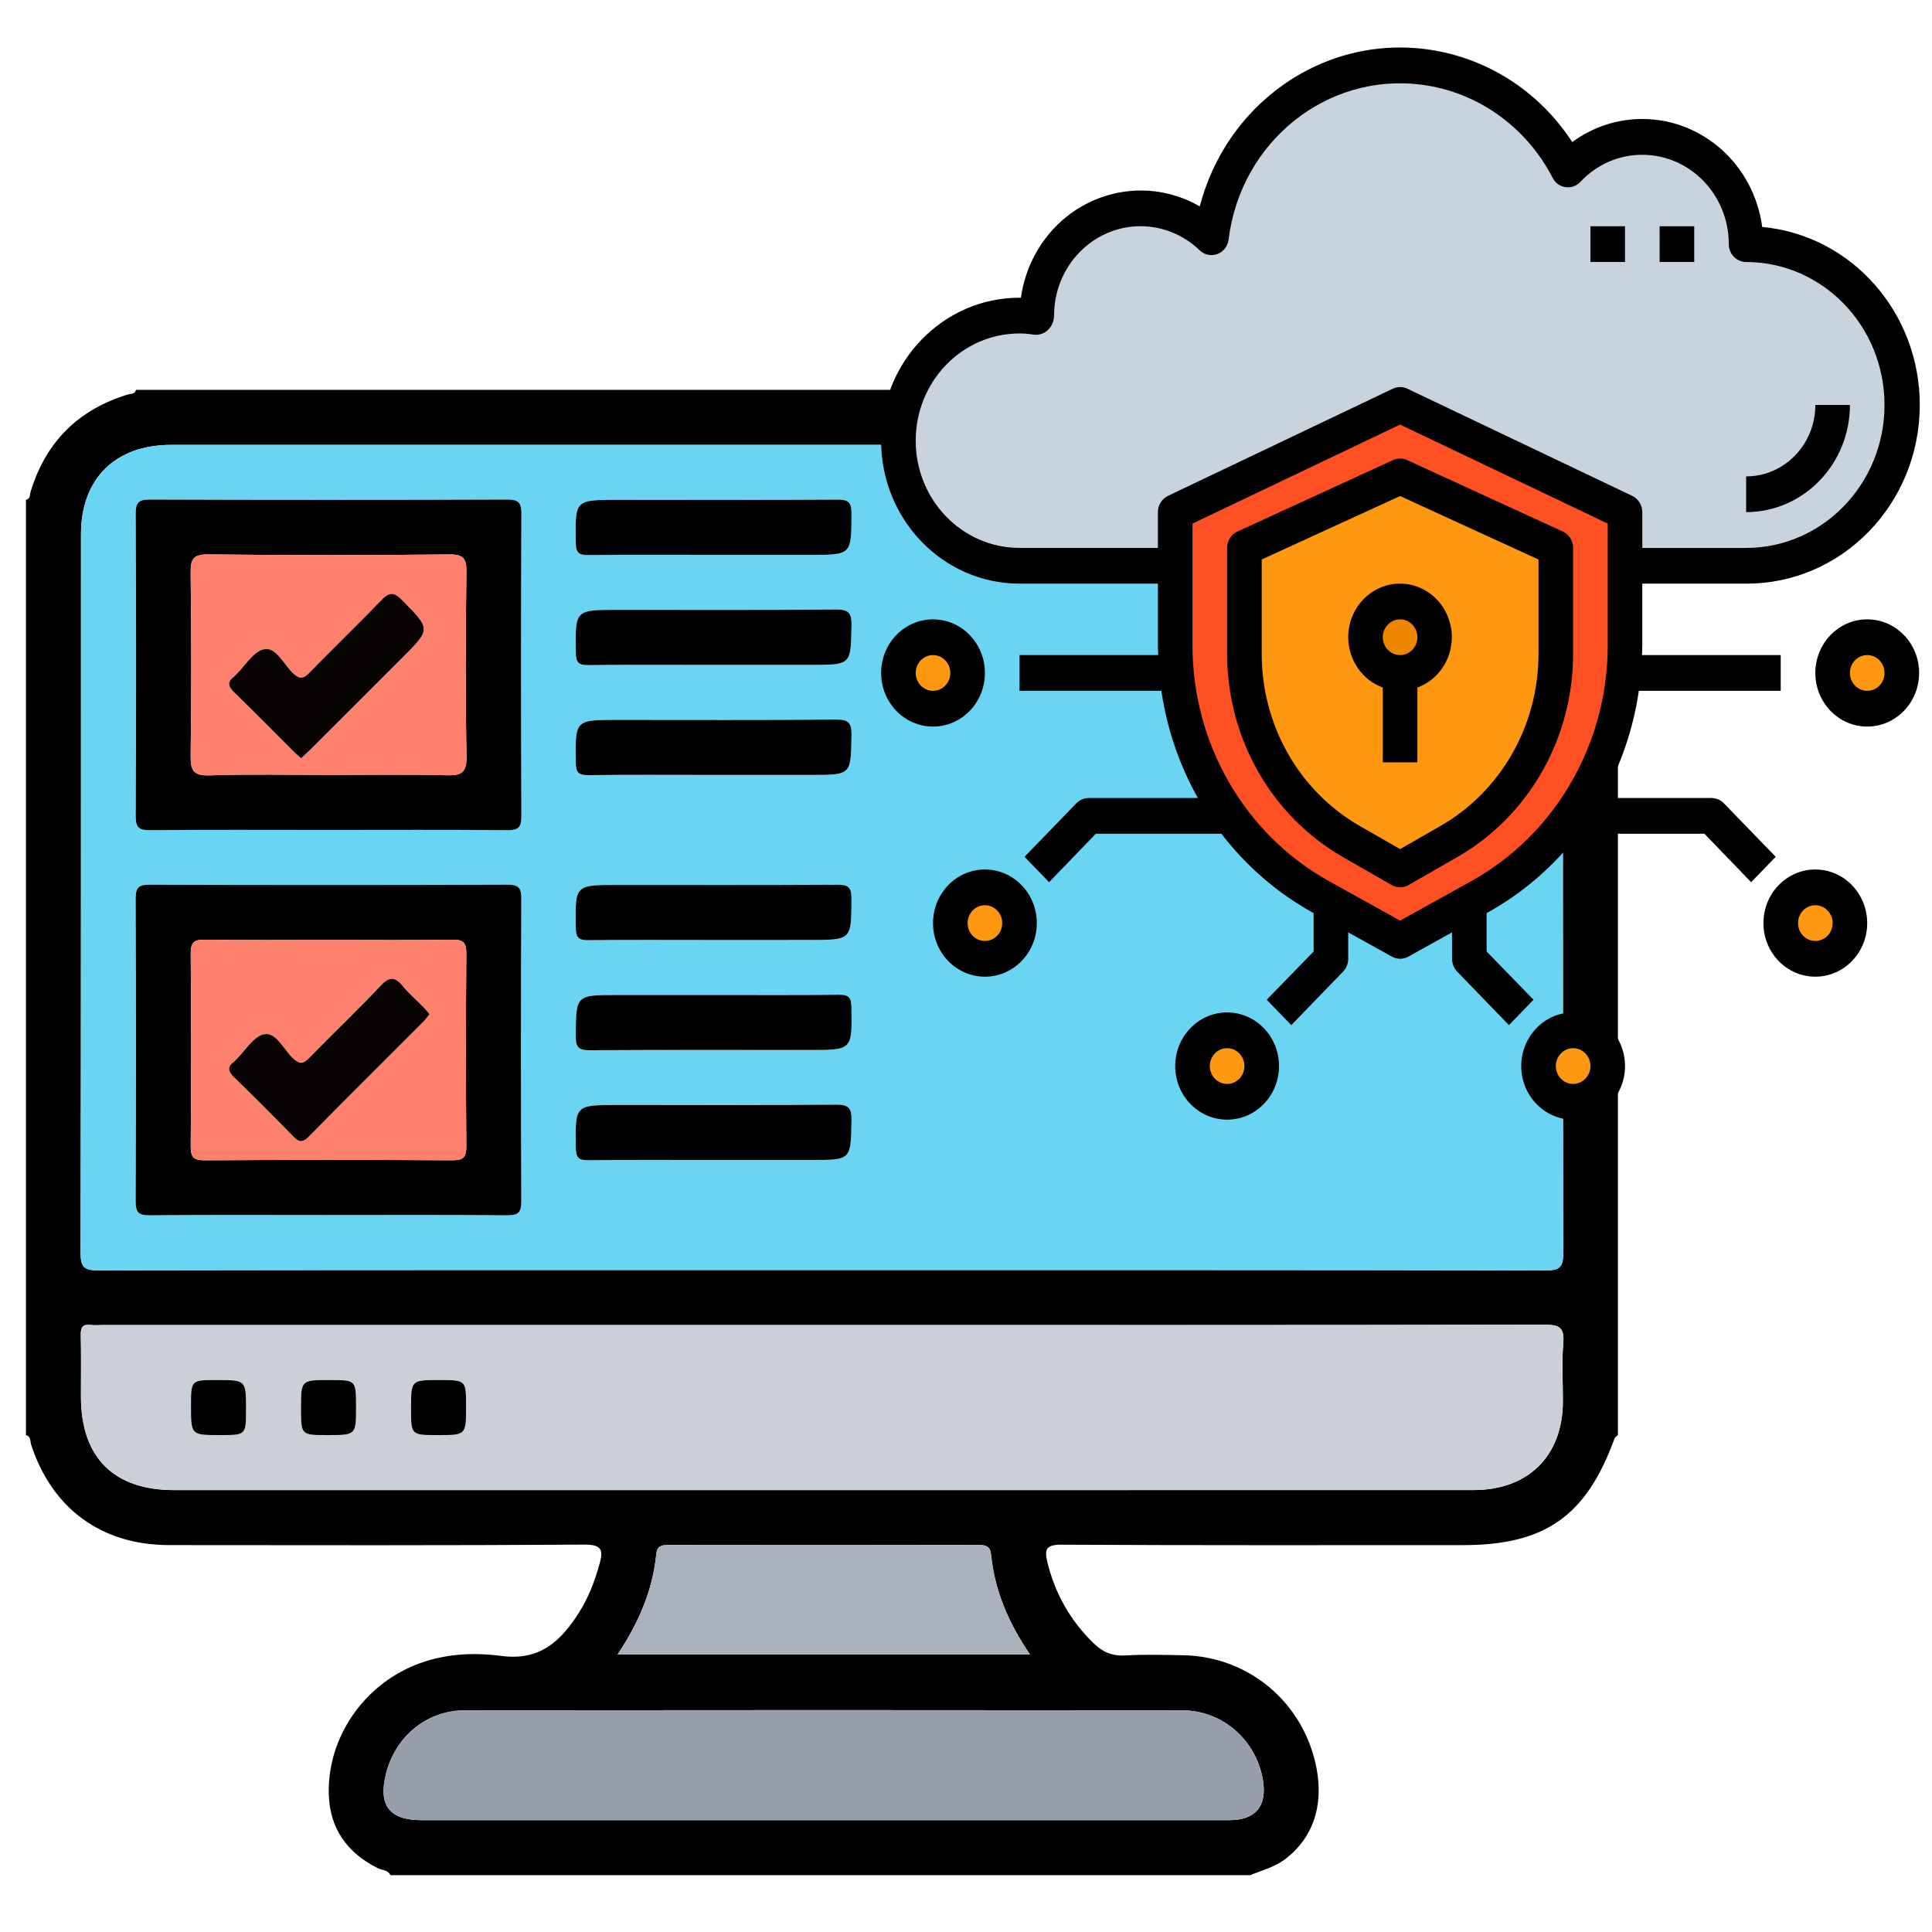 <?xml version="1.0" encoding="UTF-8"?>
<svg xmlns="http://www.w3.org/2000/svg" xmlns:xlink="http://www.w3.org/1999/xlink" version="1.1" id="Layer_1" x="0px" y="0px" width="85px" height="85px" viewBox="0 0 85 85" xml:space="preserve">
<g id="Layer_1_2_">
	<g id="Layer_1_1_" display="none">
		<path display="inline" fill="#030303" d="M42.807,4.472c11.269,0,22.541,0.083,33.808-0.04c4.668-0.05,8.201,3.523,8.171,8.15    c-0.093,14.03-0.03,28.062-0.036,42.092c-0.001,3.911-2.402,6.93-6.115,7.725c-0.722,0.156-1.455,0.146-2.188,0.146    c-6.227,0.003-12.452,0.012-18.68-0.011c-0.637-0.005-0.884,0.112-0.861,0.819c0.055,1.888,0.041,3.774,0.005,5.662    c-0.011,0.575,0.123,0.764,0.731,0.756c2.533-0.035,5.07-0.043,7.604-0.002c2.022,0.033,3.799,0.73,5.179,2.271    c0.86,0.957,1.315,2.081,1.313,3.38c-0.004,1.27,0.004,2.536-0.002,3.807c-0.004,1.282-0.434,1.723-1.721,1.723    c-10.113,0.003-20.229,0-30.343,0c-7.945,0-15.89,0.002-23.835,0c-1.569,0-1.926-0.359-1.928-1.938c0-0.985,0-1.973,0-2.959    c0-3.25,1.911-5.522,5.111-6.137c1.094-0.208,2.189-0.146,3.286-0.151c1.888-0.014,3.776-0.037,5.662,0.014    c0.662,0.021,0.786-0.19,0.773-0.801c-0.04-1.858-0.05-3.723,0.003-5.578c0.021-0.73-0.233-0.864-0.905-0.862    c-6.311,0.022-12.622,0.006-18.933,0.019c-3.29,0.008-5.734-1.386-7.253-4.318c-0.511-0.986-0.75-2.062-0.75-3.174    c-0.003-14.371-0.021-28.738,0.01-43.105C0.925,7.689,4.33,4.485,8.742,4.481C20.098,4.464,31.452,4.472,42.807,4.472z     M74.936,42.17c-1.026,0.671-1.494,1.51-0.854,2.717c0.128,0.24,0.154,0.535,0.217,0.807c0.08,0.353,0.286,0.531,0.649,0.523    c1.06,0.271,2.118,0.547,3.18,0.819c1.106,0.296,2.214,0.595,3.322,0.888c0.353,0.094,0.618,0.137,0.601-0.416    c-0.041-1.316-0.031-2.638-0.002-3.955c0.01-0.432-0.166-0.585-0.546-0.673c-1.116-0.26-2.226-0.543-3.338-0.817    c-0.531-0.146-1.083-0.241-1.589-0.447C75.837,41.315,75.316,41.498,74.936,42.17z M80.848,39.854    c0.037,0.02,0.075,0.039,0.114,0.058c-0.017-0.042-0.034-0.083-0.051-0.125c-0.06-0.124-0.103-0.262-0.183-0.37    c-2.58-3.447-7.891-3.564-10.854-0.207c-0.59,0.668-1.184,0.963-2.063,0.733c-5.571-1.457-11.148-2.902-16.729-4.34    c-0.768-0.198-1.188-0.633-1.341-1.429c-0.646-3.31-3.31-5.64-6.655-5.796c-1.201-0.056-2.37,0.157-3.539,0.887    c1.757,0.452,3.354,0.897,4.969,1.264c0.905,0.206,1.41,0.689,1.625,1.59c0.287,1.202,0.631,2.391,0.979,3.577    c0.183,0.612,0.032,1.105-0.394,1.543c-0.94,0.97-1.888,1.936-2.826,2.907c-0.478,0.493-1.016,0.624-1.688,0.435    c-1.353-0.379-2.715-0.724-4.083-1.045c-0.324-0.076-0.655-0.3-1.094-0.127c0.127,0.184,0.211,0.325,0.315,0.45    c2.805,3.407,7.819,3.493,10.792,0.141c0.646-0.726,1.271-0.942,2.221-0.69c5.402,1.437,10.814,2.847,16.238,4.209    c1.008,0.254,1.539,0.721,1.732,1.756c0.355,1.889,1.434,3.345,3.023,4.399c2.127,1.416,5.152,1.556,6.933,0.339    c-0.248-0.279-0.608-0.271-0.923-0.354c-1.355-0.362-2.719-0.711-4.084-1.038c-0.698-0.168-1.145-0.553-1.333-1.251    c-0.338-1.247-0.7-2.488-1.039-3.733c-0.19-0.708-0.05-1.314,0.503-1.848c0.833-0.799,1.657-1.611,2.425-2.471    c0.642-0.716,1.328-0.907,2.259-0.643C77.672,39.123,79.232,39.597,80.848,39.854z M71.443,52.832    c-0.848-0.587-1.752-0.85-2.815-0.828c-3.257,0.059-6.517,0.061-9.772-0.003c-0.922-0.019-1.551,0.265-2.021,1.006    c-0.657,0.611-1.38,0.72-2.146,0.233c-1.453-0.924-2.764-0.811-4.408-0.139c-1.754,0.717-2.854,1.608-3.25,3.438    c-0.166,0.771-0.733,1.168-1.543,1.168c-1.771,0.002-3.542,0.002-5.313,0c-0.764-0.001-1.273-0.366-1.532-1.085    c-0.114-0.315-0.284-0.62-0.35-0.942c-0.254-1.255-0.949-2.021-2.247-2.209c-0.243-0.035-0.501-0.139-0.697-0.283    c-1.479-1.104-2.923-0.855-4.375,0.054c-0.766,0.479-1.487,0.379-2.144-0.234c-0.472-0.745-1.102-1.046-2.026-1.006    c-1.852,0.08-3.709,0.021-5.564,0.024c-4.58,0.009-9.161,0.021-13.741,0.031c-1.038-0.231-1.361-0.593-1.361-1.597    c-0.007-12.816-0.008-25.636,0-38.455c0-1.399,0.862-2.254,2.25-2.313C8.583,9.683,8.78,9.688,8.977,9.688    c22.568,0,45.134,0,67.705,0c0.281,0,0.563-0.004,0.844,0.021c1.107,0.103,1.912,0.931,1.99,2.044    c0.021,0.281,0.01,0.563,0.01,0.845c0,7.241,0,14.481,0.009,21.722c0,0.31-0.146,0.677,0.282,0.877    c0.785,0.365,1.439,0.938,2.223,1.531c0-0.281,0-0.44,0-0.6c0-7.974,0.008-15.947-0.004-23.92c-0.006-2.98-2.066-5.029-5.061-5.03    c-22.767-0.006-45.531-0.006-68.293,0C5.654,7.181,3.618,9.25,3.61,12.293c-0.008,3.156-0.002,6.311-0.002,9.467    c0,10.96,0.006,21.92-0.006,32.879c-0.002,1.52,0.449,2.82,1.55,3.873c1.112,1.066,2.479,1.317,3.97,1.316    c22.455-0.014,44.911-0.01,67.366-0.01c0.31,0,0.619-0.004,0.93-0.021c2.211-0.107,4.032-1.611,4.475-3.794    c0.342-1.685,0.078-3.396,0.15-5.233C78.824,53.631,75.311,54.195,71.443,52.832z M74.945,34.031    c0.308,0.015,0.627-0.016,0.922,0.054c0.855,0.204,0.976-0.165,0.972-0.946c-0.034-6.354-0.019-12.709-0.019-19.064    c0-1.797,0-1.797-1.872-1.635c-0.169-0.015-0.335-0.044-0.503-0.044C52.814,12.394,31.182,12.397,9.55,12.38    c-0.608,0-0.729,0.175-0.728,0.75c0.017,11.802,0.02,23.604-0.006,35.405c-0.001,0.705,0.233,0.802,0.849,0.799    c4.844-0.021,9.689-0.012,14.534-0.012c0.269,0,0.537,0,0.967,0c-0.768-0.805-0.59-1.563-0.155-2.262    c0.853-1.365,0.727-2.57,0.132-4.112c-0.715-1.852-1.674-3.013-3.592-3.436c-0.753-0.166-1.068-0.736-1.059-1.518    c0.021-1.662,0.005-3.323,0.006-4.985c0.001-1.238,0.155-1.615,1.328-1.917c1.692-0.437,2.481-1.452,3.196-3.057    c0.773-1.735,0.805-3.118-0.13-4.655c-0.489-0.804-0.248-1.476,0.405-2.103c1.138-1.091,2.236-2.224,3.353-3.339    c0.917-0.916,1.249-1.059,2.363-0.427c1.477,0.838,2.726,0.743,4.346,0.105c1.782-0.702,2.845-1.629,3.262-3.439    c0.199-0.863,0.836-1.189,1.712-1.175c1.548,0.027,3.099,0.007,4.646,0.007c1.457,0,1.775,0.124,2.166,1.48    c0.442,1.54,1.338,2.305,2.832,2.987c1.822,0.833,3.313,0.928,4.961-0.115c0.65-0.41,1.287-0.222,1.828,0.331    c0.905,0.927,1.825,1.839,2.748,2.75c1.911,1.888,1.873,1.699,0.729,4.084c-0.419,0.874-0.572,1.615,0.011,2.481    c0.37,0.548,0.657,1.205,0.782,1.852c0.205,1.044,0.806,1.515,1.77,1.842c2.659,0.903,2.346,0.848,2.355,3.405    c0.004,0.758-0.247,1.707,0.111,2.224c0.394,0.564,1.435,0.473,2.182,0.703c0.023,0.008,0.053,0.018,0.079,0.028    c0.321,0.131,0.567,0.053,0.823-0.2C70.182,35.062,72.412,34.192,74.945,34.031z M28.872,35.802    c-0.384-7.415,5.85-14.176,13.27-14.392c7.521-0.219,13.526,4.876,14.538,12.356c0.051,0.375,0.184,0.542,0.524,0.628    c1.553,0.393,3.104,0.795,4.653,1.2c0.383,0.1,0.592,0.101,0.604-0.429c0.043-1.681,0.068-1.681-1.525-2.302    c-0.263-0.102-0.519-0.222-0.785-0.305c-0.648-0.203-1.034-0.629-1.195-1.291c-0.393-1.594-1.021-3.091-1.874-4.496    c-0.317-0.524-0.33-1.057-0.063-1.607c0.172-0.354,0.32-0.717,0.48-1.077c0.563-1.26,0.564-1.263-0.406-2.227    c-0.558-0.555-1.046-1.376-1.714-1.571c-0.721-0.211-1.489,0.494-2.226,0.823c-0.688,0.308-1.271,0.292-1.906-0.106    c-1.102-0.689-2.273-1.287-3.54-1.542c-1.326-0.268-2.115-0.93-2.392-2.239c-0.033-0.162-0.146-0.31-0.176-0.472    c-0.168-0.87-0.664-1.171-1.55-1.069c-0.859,0.099-1.88-0.213-2.564,0.152c-0.661,0.354-0.703,1.461-1.011,2.238    c-0.252,0.637-0.655,1.001-1.322,1.157c-0.987,0.23-1.962,0.541-2.853,1.019c-2.883,1.548-1.911,1.406-5.009,0.099    c-0.406-0.171-0.671-0.167-0.946,0.18c-0.173,0.219-0.398,0.397-0.594,0.6c-0.548,0.563-1.422,1.067-1.547,1.714    c-0.124,0.638,0.483,1.436,0.82,2.14c0.334,0.699,0.313,1.323-0.105,1.989c-0.673,1.076-1.271,2.223-1.501,3.464    c-0.261,1.414-1.067,2.091-2.37,2.493c-1.407,0.433-1.39,0.504-1.383,1.952c0.004,0.787-0.25,1.764,0.121,2.307    c0.369,0.541,1.362,0.688,2.107,0.931c0.758,0.247,1.151,0.742,1.317,1.491c0.232,1.047,0.506,2.131,1.123,2.981    c1.118,1.539,1.053,2.987,0.071,4.498c-0.367,0.563-0.319,1.021,0.257,1.407c0.137,0.093,0.237,0.24,0.362,0.354    c0.6,0.545,1.05,1.491,1.784,1.58c0.679,0.082,1.458-0.479,2.158-0.828c0.678-0.338,1.277-0.304,1.906,0.103    c0.806,0.521,1.659,1.056,2.582,1.216c2.109,0.359,3.345,1.505,3.743,3.588c0.078,0.408,0.328,0.521,0.729,0.512    c0.816-0.027,1.64-0.06,2.449,0.006c0.662,0.054,0.958-0.209,1.131-0.813c0.16-0.563,0.438-1.096,0.633-1.649    c0.193-0.557,0.563-0.903,1.122-1.039c1.653-0.396,3.199-1.056,4.654-1.928c0.474-0.281,0.938-0.295,1.449-0.103    c0.854,0.321,1.705,1.192,2.527,0.896c0.791-0.285,1.315-1.265,2.02-1.869c0.511-0.438,0.572-0.812,0.277-1.424    c-0.369-0.772-1.063-1.557-0.851-2.416c0.226-0.895-0.206-0.964-0.798-1.089c-0.305-0.063-0.619-0.103-0.898-0.224    c-0.559-0.242-0.869-0.075-1.246,0.408c-2.629,3.394-6.104,5.318-10.395,5.502C35.58,49.609,29.284,43.768,28.872,35.802z     M42.837,78.238c7.856,0,15.714,0.005,23.572-0.008c0.858-0.002,2.01,0.379,2.493-0.174c0.424-0.483,0.103-1.607,0.137-2.447    c0.041-0.998-0.413-1.729-1.189-2.289c-0.899-0.65-1.928-0.862-3.023-0.862c-14.674,0.005-29.345,0.004-44.017,0.004    c-0.226,0-0.451-0.002-0.675,0.017c-2.325,0.191-3.51,1.459-3.51,3.748c0,0.338,0.051,0.688-0.01,1.012    c-0.168,0.904,0.253,1.021,1.05,1.021C26.053,78.229,34.445,78.238,42.837,78.238z M42.756,69.755    c3.547,0,7.096-0.009,10.645,0.011c0.55,0.002,0.803-0.092,0.787-0.729c-0.043-1.913-0.039-3.83-0.004-5.743    c0.012-0.62-0.238-0.761-0.791-0.76c-7.098,0.01-14.19,0.011-21.29-0.005c-0.522,0-0.676,0.166-0.669,0.68    c0.025,1.941,0.036,3.887-0.005,5.828c-0.012,0.615,0.199,0.734,0.767,0.73C35.717,69.743,39.237,69.755,42.756,69.755z     M51.479,42.481c-0.918-0.495-1.563-0.34-2.375,0.355c-5.365,4.607-13.638,2.094-15.628-4.689    c-0.187-0.637-0.344-1.272,0.176-1.829c0.523-0.561,1.155-0.438,1.806-0.269c2.121,0.552,4.249,1.08,6.369,1.632    c0.311,0.081,0.543,0.148,0.837-0.112c1.762-1.557,1.749-1.543,1.166-3.745c-0.151-0.574-0.44-0.801-0.995-0.934    c-2.103-0.508-4.196-1.057-6.287-1.612c-1.507-0.4-1.809-1.489-0.745-2.606c4.949-5.192,13.729-3.345,16.175,3.403    c0.072,0.211,0.139,0.427,0.207,0.641c0.244,0.746,0.99,0.717,1.473,0.663c0.434-0.049,0.104-0.634,0.017-0.957    c-1.271-4.605-5.249-7.93-9.894-8.291c-4.812-0.374-9.317,2.3-11.229,6.659c-1.946,4.435-0.879,9.558,2.675,12.853    C39.92,48.001,47.711,47.467,51.479,42.481z M60.552,49.271c2.269,0,4.388,0,6.589,0c-0.58-0.953-1.072-1.862-1.315-2.875    c-0.068-0.282-0.271-0.342-0.482-0.396c-1.711-0.445-3.426-0.873-5.133-1.327c-0.517-0.136-0.563,0.084-0.401,0.468    c0.281,0.672,0.575,1.338,0.896,1.994C61.05,47.855,61.2,48.557,60.552,49.271z"></path>
		<path display="inline" fill="#D7EBFD" d="M74.945,34.031c-2.533,0.161-4.766,1.03-6.59,2.832c-0.256,0.253-0.502,0.332-0.824,0.2    c-0.026-0.011-0.053-0.02-0.079-0.028c-0.747-0.23-1.788-0.139-2.181-0.703c-0.359-0.518-0.108-1.466-0.112-2.224    c-0.013-2.558,0.304-2.502-2.357-3.405c-0.962-0.327-1.563-0.798-1.768-1.842c-0.125-0.647-0.412-1.304-0.782-1.852    c-0.583-0.867-0.43-1.607-0.011-2.481c1.147-2.385,1.186-2.196-0.728-4.084c-0.924-0.91-1.844-1.823-2.746-2.75    c-0.543-0.553-1.181-0.741-1.828-0.331c-1.651,1.042-3.142,0.947-4.961,0.115c-1.494-0.682-2.393-1.447-2.834-2.987    c-0.392-1.356-0.707-1.479-2.164-1.48c-1.551,0-3.102,0.021-4.647-0.007c-0.876-0.015-1.513,0.312-1.712,1.175    c-0.417,1.81-1.48,2.737-3.262,3.439c-1.62,0.638-2.869,0.733-4.346-0.105c-1.115-0.632-1.446-0.489-2.363,0.427    c-1.116,1.115-2.214,2.248-3.353,3.339c-0.653,0.627-0.895,1.298-0.405,2.103c0.935,1.538,0.903,2.92,0.13,4.655    c-0.714,1.604-1.503,2.62-3.196,3.057c-1.173,0.303-1.327,0.679-1.328,1.917c-0.001,1.662,0.014,3.324-0.006,4.985    c-0.009,0.782,0.305,1.352,1.059,1.518c1.918,0.422,2.877,1.584,3.592,3.436c0.595,1.542,0.721,2.747-0.132,4.112    c-0.435,0.695-0.613,1.457,0.155,2.262c-0.43,0-0.698,0-0.967,0c-4.844,0-9.689-0.012-14.534,0.012    c-0.616,0.003-0.85-0.094-0.849-0.799C8.843,36.733,8.84,24.931,8.823,13.129c0-0.575,0.12-0.75,0.728-0.75    c21.631,0.017,43.264,0.014,64.895,0.016c0.168,0,0.334,0.029,0.505,0.044C74.947,19.637,74.945,26.834,74.945,34.031z"></path>
		<path display="inline" fill="#E8EBED" d="M28.825,53.007c0.657,0.613,1.378,0.714,2.144,0.234    c1.452-0.909,2.897-1.157,4.375-0.054c0.196,0.146,0.455,0.248,0.697,0.283c1.298,0.188,1.993,0.954,2.247,2.209    c0.065,0.322,0.236,0.627,0.35,0.942c0.259,0.719,0.768,1.084,1.532,1.085c1.771,0.002,3.543,0.002,5.314,0    c0.809,0,1.379-0.396,1.545-1.168c0.394-1.829,1.494-2.725,3.248-3.438c1.646-0.672,2.957-0.785,4.408,0.139    c0.766,0.484,1.485,0.378,2.146-0.233c4.573,0.004,9.146,0.007,13.721,0.015c0.315,0,0.614-0.035,0.892-0.188    c3.867,1.364,7.384,0.799,10.602-2.063c-0.07,1.843,0.188,3.553-0.148,5.233c-0.441,2.183-2.266,3.687-4.477,3.794    c-0.313,0.018-0.62,0.021-0.932,0.021c-22.453,0-44.909-0.004-67.364,0.011c-1.49,0.001-2.858-0.25-3.97-1.315    c-1.101-1.055-1.552-2.356-1.55-3.873C3.615,43.68,3.608,32.72,3.608,21.76c0-3.156-0.006-6.311,0.002-9.467    C3.618,9.25,5.654,7.181,8.678,7.18c22.765-0.006,45.53-0.006,68.294,0c2.99,0,5.055,2.05,5.06,5.03    c0.012,7.974,0.004,15.947,0.004,23.92c0,0.159,0,0.318,0,0.6c-0.78-0.593-1.435-1.166-2.22-1.531    c-0.434-0.2-0.285-0.567-0.285-0.877c-0.008-7.241-0.006-14.481-0.006-21.722c0-0.282,0.009-0.564-0.012-0.845    c-0.076-1.114-0.884-1.942-1.988-2.044c-0.28-0.026-0.563-0.021-0.846-0.021c-22.568-0.001-45.138-0.001-67.706,0    c-0.197,0-0.395-0.005-0.592,0.003c-1.388,0.059-2.249,0.914-2.25,2.313c-0.005,12.818-0.004,25.638,0,38.457    c0,1.004,0.324,1.362,1.361,1.596c-0.106,0.771,0.311,0.967,0.993,0.965C15.267,53.011,22.046,53.011,28.825,53.007z"></path>
		<path display="inline" fill="#FBDD75" d="M28.872,35.802c0.413,7.966,6.708,13.808,14.671,13.474    c4.289-0.18,7.766-2.105,10.395-5.5c0.375-0.482,0.688-0.649,1.246-0.407c0.279,0.118,0.596,0.159,0.898,0.224    c0.592,0.125,1.021,0.194,0.798,1.092c-0.216,0.856,0.479,1.641,0.851,2.414c0.295,0.611,0.23,0.983-0.277,1.426    c-0.701,0.604-1.229,1.584-2.021,1.869c-0.822,0.295-1.674-0.576-2.523-0.897c-0.516-0.192-0.979-0.181-1.451,0.103    c-1.455,0.873-3.001,1.53-4.654,1.928c-0.563,0.137-0.929,0.482-1.119,1.037c-0.195,0.559-0.476,1.086-0.636,1.651    c-0.173,0.604-0.469,0.866-1.131,0.813c-0.813-0.063-1.633-0.035-2.449-0.008c-0.4,0.014-0.651-0.103-0.729-0.511    c-0.398-2.083-1.634-3.226-3.743-3.588c-0.923-0.16-1.776-0.694-2.582-1.216c-0.629-0.403-1.228-0.438-1.906-0.104    c-0.7,0.351-1.479,0.91-2.158,0.83c-0.734-0.09-1.184-1.035-1.784-1.58c-0.125-0.111-0.225-0.262-0.362-0.354    c-0.576-0.387-0.625-0.844-0.257-1.407c0.982-1.511,1.046-2.959-0.071-4.498c-0.617-0.851-0.891-1.934-1.123-2.981    c-0.166-0.749-0.559-1.244-1.317-1.491c-0.745-0.243-1.738-0.39-2.107-0.931c-0.371-0.543-0.116-1.521-0.121-2.307    c-0.007-1.448-0.024-1.519,1.383-1.952c1.303-0.402,2.109-1.079,2.37-2.493c0.23-1.242,0.828-2.389,1.501-3.464    c0.418-0.666,0.44-1.29,0.105-1.989c-0.337-0.704-0.944-1.502-0.82-2.14c0.125-0.647,0.999-1.151,1.547-1.714    c0.196-0.202,0.421-0.38,0.594-0.6c0.275-0.347,0.54-0.351,0.946-0.18c3.098,1.307,2.126,1.449,5.009-0.099    c0.891-0.478,1.866-0.789,2.853-1.019c0.667-0.155,1.07-0.52,1.322-1.157c0.308-0.777,0.35-1.885,1.011-2.238    c0.684-0.366,1.705-0.054,2.564-0.152c0.888-0.102,1.382,0.2,1.552,1.069c0.027,0.163,0.141,0.31,0.174,0.472    c0.273,1.309,1.063,1.971,2.392,2.239c1.265,0.255,2.44,0.853,3.54,1.542c0.637,0.398,1.223,0.414,1.906,0.106    c0.732-0.329,1.505-1.034,2.226-0.823c0.668,0.195,1.156,1.016,1.714,1.571c0.973,0.964,0.969,0.967,0.406,2.227    c-0.16,0.359-0.311,0.723-0.482,1.077c-0.268,0.551-0.256,1.083,0.063,1.607c0.851,1.404,1.481,2.901,1.874,4.496    c0.16,0.662,0.547,1.087,1.197,1.291c0.268,0.083,0.521,0.203,0.785,0.305c1.596,0.622,1.566,0.621,1.523,2.302    c-0.014,0.53-0.225,0.529-0.604,0.429c-1.549-0.404-3.103-0.807-4.652-1.2c-0.342-0.086-0.475-0.253-0.525-0.628    c-1.011-7.48-7.016-12.575-14.537-12.356C34.722,21.625,28.488,28.387,28.872,35.802z"></path>
		<path display="inline" fill="#EBEEF0" d="M42.837,78.238c-8.393,0-16.785-0.012-25.177,0.018c-0.797,0.002-1.218-0.113-1.05-1.018    c0.061-0.326,0.01-0.674,0.01-1.012c0-2.289,1.186-3.56,3.51-3.748c0.224-0.021,0.45-0.02,0.675-0.02    c14.672,0,29.345,0.001,44.017-0.004c1.099,0,2.123,0.212,3.025,0.861c0.774,0.562,1.229,1.289,1.188,2.287    c-0.034,0.842,0.287,1.965-0.139,2.447c-0.481,0.553-1.635,0.172-2.492,0.174C58.552,78.243,50.693,78.238,42.837,78.238z"></path>
		<path display="inline" fill="#817481" d="M80.846,39.855c-1.611-0.258-3.174-0.732-4.738-1.177    c-0.93-0.264-1.614-0.073-2.258,0.643c-0.768,0.86-1.592,1.672-2.425,2.471c-0.553,0.531-0.694,1.14-0.503,1.845    c0.339,1.248,0.701,2.489,1.039,3.736c0.189,0.7,0.635,1.083,1.333,1.251c1.366,0.327,2.728,0.676,4.084,1.038    c0.313,0.084,0.675,0.072,0.923,0.352c-1.779,1.219-4.805,1.08-6.932-0.336c-1.594-1.058-2.668-2.514-3.023-4.4    c-0.195-1.034-0.729-1.504-1.734-1.756c-5.424-1.362-10.836-2.771-16.237-4.208c-0.947-0.252-1.575-0.036-2.222,0.69    c-2.975,3.353-7.986,3.269-10.792-0.141c-0.104-0.125-0.188-0.266-0.315-0.45c0.438-0.173,0.77,0.052,1.094,0.127    c1.368,0.321,2.731,0.666,4.083,1.045c0.673,0.189,1.21,0.058,1.689-0.435c0.938-0.971,1.885-1.937,2.824-2.907    c0.428-0.438,0.572-0.932,0.395-1.543c-0.354-1.186-0.691-2.375-0.979-3.577c-0.215-0.901-0.719-1.385-1.625-1.59    c-1.614-0.367-3.21-0.813-4.968-1.264c1.169-0.73,2.338-0.943,3.539-0.887c3.346,0.157,6.012,2.487,6.655,5.796    c0.153,0.795,0.573,1.23,1.341,1.429c5.577,1.438,11.154,2.883,16.729,4.34c0.88,0.23,1.472-0.064,2.062-0.733    c2.965-3.358,8.271-3.24,10.854,0.207c0.08,0.108,0.123,0.246,0.183,0.37C80.891,39.81,80.867,39.832,80.846,39.855z"></path>
		<path display="inline" fill="#A499A4" d="M42.756,69.755c-3.52,0-7.04-0.012-10.56,0.013c-0.568,0.004-0.779-0.115-0.767-0.729    c0.041-1.939,0.03-3.889,0.005-5.828c-0.006-0.516,0.147-0.682,0.669-0.678c7.096,0.014,14.192,0.013,21.29,0.003    c0.553-0.001,0.803,0.14,0.791,0.76c-0.035,1.913-0.039,3.83,0.004,5.743c0.016,0.638-0.237,0.729-0.787,0.729    C49.854,69.746,46.305,69.755,42.756,69.755z"></path>
		<path display="inline" fill="#E7E9EB" d="M51.479,42.481c-3.768,4.985-11.559,5.52-16.255,1.162    c-3.554-3.293-4.621-8.417-2.675-12.854c1.912-4.359,6.421-7.033,11.229-6.659c4.646,0.361,8.623,3.686,9.895,8.291    c0.09,0.322,0.417,0.908-0.018,0.957c-0.479,0.054-1.228,0.083-1.473-0.663c-0.068-0.213-0.134-0.43-0.207-0.641    c-2.443-6.748-11.226-8.595-16.174-3.403c-1.064,1.117-0.762,2.207,0.745,2.606c2.091,0.555,4.184,1.104,6.287,1.612    c0.552,0.133,0.843,0.36,0.995,0.934c0.583,2.202,0.596,2.188-1.166,3.745c-0.294,0.26-0.526,0.193-0.837,0.112    c-2.121-0.553-4.248-1.081-6.369-1.632c-0.65-0.169-1.283-0.292-1.806,0.269c-0.52,0.556-0.363,1.191-0.176,1.829    c1.993,6.784,10.264,9.297,15.629,4.689C49.913,42.141,50.561,41.986,51.479,42.481z"></path>
		<path display="inline" fill="#C3E1FE" d="M74.945,34.031c0-7.197,0.002-14.394,0.003-21.591c1.872-0.162,1.872-0.162,1.872,1.635    c0,6.355-0.016,12.71,0.019,19.064c0.004,0.781-0.114,1.149-0.972,0.946C75.572,34.015,75.253,34.046,74.945,34.031z"></path>
		<path display="inline" fill="#D4E8FA" d="M60.552,49.271c0.648-0.715,0.498-1.416,0.147-2.14    c-0.318-0.653-0.612-1.321-0.896-1.993c-0.16-0.385-0.109-0.604,0.403-0.469c1.707,0.454,3.422,0.885,5.133,1.327    c0.212,0.058,0.414,0.112,0.481,0.396c0.246,1.014,0.738,1.922,1.318,2.875C64.939,49.271,62.82,49.271,60.552,49.271z"></path>
		<path display="inline" fill="#D2E4F3" d="M28.825,53.007c-6.779,0.004-13.559,0.004-20.338,0.017    c-0.683,0.002-1.099-0.192-0.993-0.965c4.58-0.012,9.161-0.021,13.741-0.033c1.855-0.004,3.712,0.059,5.564-0.021    C27.724,51.961,28.353,52.262,28.825,53.007z"></path>
		<path display="inline" fill="#E6E9EC" d="M78.164,42.063c1.111,0.274,2.223,0.557,3.338,0.817c0.38,0.088,0.557,0.242,0.546,0.673    c-0.03,1.317-0.039,2.639,0.002,3.955c0.019,0.553-0.248,0.51-0.601,0.416c-1.108-0.293-2.215-0.592-3.322-0.888    C78.141,45.379,78.15,43.721,78.164,42.063z"></path>
		<path display="inline" fill="#C2DFFB" d="M78.164,42.063c-0.014,1.658-0.023,3.315-0.037,4.974    c-1.061-0.273-2.12-0.547-3.18-0.819c-0.004-1.35-0.008-2.698-0.012-4.047c0.381-0.673,0.898-0.855,1.64-0.554    C77.081,41.822,77.633,41.918,78.164,42.063z"></path>
		<path display="inline" fill="#D2E4F3" d="M71.443,52.832c-0.277,0.154-0.576,0.189-0.895,0.188    c-4.572-0.008-9.146-0.01-13.721-0.014c0.473-0.742,1.104-1.023,2.021-1.006c3.256,0.063,6.519,0.063,9.772,0.003    C69.691,51.982,70.598,52.245,71.443,52.832z"></path>
		<path display="inline" fill="#D3E6F8" d="M74.936,42.17c0.004,1.35,0.008,2.698,0.015,4.047c-0.363,0.008-0.569-0.174-0.649-0.523    c-0.063-0.271-0.089-0.563-0.217-0.807C73.441,43.682,73.906,42.841,74.936,42.17z"></path>
		<path display="inline" fill="#817481" d="M80.911,39.788c0.017,0.042,0.034,0.083,0.051,0.125    c-0.039-0.02-0.077-0.039-0.114-0.058C80.867,39.832,80.891,39.81,80.911,39.788z"></path>
	</g>
</g>
<path fill-rule="evenodd" clip-rule="evenodd" fill="#010101" d="M1.142,63.138c0-13.715,0-27.431,0-41.146  c0.2-0.045,0.165-0.229,0.205-0.361c0.666-2.186,2.092-3.607,4.275-4.275c0.131-0.04,0.316-0.004,0.361-0.205  c20.018,0,40.037,0,60.055,0c0.049,0.047,0.091,0.126,0.146,0.136c2.468,0.444,3.986,1.937,4.771,4.268  c0.064,0.195-0.045,0.471,0.227,0.588c0,13.664,0,27.33,0,40.995c-0.052,0.048-0.128,0.085-0.148,0.143  c-1.241,3.42-3.054,4.698-6.67,4.698c-5.895,0-11.789,0.013-17.684-0.019c-0.675-0.003-0.729,0.234-0.601,0.762  c0.335,1.38,1.001,2.563,2.019,3.559c0.401,0.394,0.821,0.585,1.4,0.552c0.854-0.049,1.713-0.024,2.568-0.009  c2.697,0.052,4.997,1.839,5.729,4.437c0.541,1.92,0.078,3.543-1.278,4.551c-0.462,0.343-1.007,0.479-1.521,0.689  c-12.606,0-25.212,0-37.818,0c-0.112-0.24-0.373-0.214-0.564-0.311c-1.354-0.681-2.119-1.762-2.15-3.286  c-0.052-2.461,1.528-4.737,3.809-5.652c1.237-0.496,2.534-0.563,3.792-0.397c1.695,0.223,2.617-0.661,3.41-1.911  c0.421-0.665,0.696-1.389,0.904-2.144c0.161-0.585,0.112-0.848-0.654-0.843c-6.097,0.039-12.194,0.026-18.29,0.021  c-2.963-0.003-5.14-1.599-6.062-4.405C1.322,63.422,1.373,63.198,1.142,63.138z M36.165,55.876c10.612,0,21.225-0.006,31.838,0.017  c0.636,0.001,0.773-0.16,0.772-0.782c-0.021-10.512-0.014-21.023-0.015-31.535c-0.001-2.521-1.474-4.003-3.979-4.004  c-19.082-0.001-38.165-0.001-57.247,0c-2.468,0-3.971,1.488-3.971,3.935c-0.002,10.537,0.005,21.074-0.017,31.61  c-0.001,0.636,0.157,0.775,0.781,0.774C14.94,55.87,25.553,55.876,36.165,55.876z M36.194,58.297c-10.562,0-21.124,0-31.685,0  c-0.176,0-0.355,0.018-0.529-0.004c-0.336-0.039-0.431,0.101-0.425,0.428c0.02,0.907,0.006,1.814,0.007,2.723  c0.001,2.673,1.434,4.114,4.096,4.114c10.385,0,20.77,0,31.156,0c8.67,0,17.341,0.002,26.013-0.001  c2.415-0.001,3.926-1.503,3.934-3.897c0.002-0.857-0.055-1.72,0.017-2.569c0.058-0.688-0.178-0.81-0.823-0.809  C57.367,58.304,46.781,58.297,36.194,58.297z M36.24,80.08c5.948,0,11.897,0.002,17.847-0.002c1.15-0.001,1.659-0.607,1.48-1.735  c-0.28-1.768-1.765-3.095-3.566-3.097c-10.511-0.012-21.023-0.012-31.535,0c-1.699,0.002-3.078,1.15-3.489,2.81  c-0.34,1.376,0.159,2.023,1.566,2.023C24.443,80.081,30.341,80.08,36.24,80.08z M45.313,72.788  c-0.943-1.388-1.551-2.805-1.709-4.388c-0.035-0.364-0.225-0.429-0.551-0.429c-4.557,0.01-9.114,0.009-13.67,0.002  c-0.294-0.001-0.475,0.058-0.508,0.389c-0.156,1.604-0.778,3.04-1.703,4.426C33.243,72.788,39.224,72.788,45.313,72.788z"></path>
<path fill-rule="evenodd" clip-rule="evenodd" fill="#69D5F3" d="M36.165,55.876c-10.612,0-21.225-0.006-31.837,0.016  c-0.624,0.001-0.782-0.139-0.781-0.774c0.022-10.536,0.015-21.073,0.017-31.61c0-2.447,1.503-3.935,3.971-3.935  c19.082-0.001,38.165-0.001,57.247,0c2.506,0,3.979,1.483,3.979,4.004c0.001,10.512-0.006,21.023,0.015,31.535  c0.001,0.622-0.137,0.783-0.772,0.782C57.39,55.87,46.777,55.876,36.165,55.876z M14.457,36.514c2.621,0,5.24-0.014,7.86,0.011  c0.498,0.005,0.622-0.135,0.62-0.625c-0.019-4.434-0.02-8.868,0-13.302c0.002-0.5-0.137-0.62-0.625-0.619  c-5.24,0.018-10.481,0.019-15.721,0c-0.498-0.002-0.622,0.135-0.62,0.624c0.02,4.434,0.02,8.868,0,13.303  c-0.002,0.499,0.137,0.623,0.625,0.618C9.216,36.5,11.836,36.514,14.457,36.514z M14.377,53.456c2.646,0,5.291-0.013,7.936,0.012  c0.491,0.004,0.626-0.124,0.624-0.621c-0.02-4.434-0.02-8.868,0-13.302c0.002-0.493-0.126-0.624-0.621-0.623  c-5.24,0.018-10.481,0.018-15.721,0.001c-0.491-0.002-0.625,0.124-0.623,0.62c0.02,4.434,0.02,8.868,0,13.302  c-0.002,0.493,0.126,0.628,0.622,0.623C9.187,53.442,11.783,53.456,14.377,53.456z M31.333,24.412c1.435,0,2.871,0,4.305,0  c1.839,0,1.816,0,1.824-1.827c0.002-0.522-0.175-0.606-0.64-0.604c-3.222,0.019-6.444,0.01-9.667,0.01c-1.872,0-1.854,0-1.822,1.902  c0.007,0.449,0.158,0.531,0.563,0.526C27.708,24.401,29.52,24.412,31.333,24.412z M31.319,29.252c1.46,0,2.92,0,4.38,0  c1.758,0,1.731,0,1.764-1.736c0.011-0.569-0.141-0.704-0.703-0.698c-3.197,0.029-6.394,0.015-9.591,0.015  c-1.879,0-1.864,0-1.835,1.888c0.007,0.428,0.124,0.547,0.548,0.542C27.694,29.24,29.506,29.252,31.319,29.252z M31.32,34.093  c1.459,0,2.92,0,4.38,0c1.758,0,1.731,0,1.763-1.737c0.011-0.57-0.142-0.703-0.703-0.698c-3.197,0.029-6.394,0.014-9.591,0.014  c-1.878,0-1.864,0-1.835,1.889c0.007,0.428,0.125,0.546,0.548,0.541C27.694,34.081,29.507,34.093,31.32,34.093z M31.403,41.355  c1.41,0,2.819,0,4.229,0c1.843,0,1.821-0.001,1.829-1.821c0.002-0.513-0.16-0.612-0.635-0.609c-3.222,0.019-6.444,0.01-9.666,0.01  c-1.875,0-1.858,0-1.827,1.897c0.007,0.441,0.145,0.536,0.557,0.532C27.728,41.343,29.565,41.355,31.403,41.355z M31.395,43.775  c-1.41,0-2.819,0-4.229,0c-1.848,0-1.827,0-1.834,1.814c-0.002,0.503,0.144,0.619,0.628,0.616c3.222-0.021,6.444-0.011,9.667-0.011  c1.877,0,1.862,0,1.832-1.892c-0.006-0.433-0.131-0.542-0.551-0.538C35.071,43.787,33.233,43.775,31.395,43.775z M31.397,51.035  c1.435,0,2.87,0,4.304,0c1.757,0,1.729,0,1.762-1.738c0.011-0.574-0.148-0.701-0.705-0.696c-3.197,0.029-6.394,0.015-9.591,0.015  c-1.878,0-1.862,0-1.833,1.891c0.007,0.432,0.129,0.544,0.55,0.539C27.722,51.023,29.559,51.035,31.397,51.035z"></path>
<path fill-rule="evenodd" clip-rule="evenodd" fill="#CBD0D8" d="M36.194,58.297c10.587,0,21.173,0.007,31.76-0.016  c0.646-0.001,0.881,0.12,0.823,0.809c-0.071,0.85-0.015,1.712-0.017,2.569c-0.008,2.395-1.519,3.896-3.934,3.897  c-8.672,0.003-17.343,0.001-26.013,0.001c-10.386,0-20.771,0-31.156,0c-2.662,0-4.095-1.441-4.096-4.114  c0-0.908,0.013-1.815-0.007-2.723c-0.006-0.327,0.088-0.467,0.425-0.428c0.174,0.021,0.353,0.004,0.529,0.004  C15.071,58.297,25.632,58.297,36.194,58.297z M10.823,62c0-1.283,0-1.283-1.288-1.283c-1.133,0-1.133,0-1.133,1.138  c0,1.283,0,1.283,1.288,1.283C10.823,63.138,10.823,63.138,10.823,62z M14.504,60.717c-1.261,0-1.261,0-1.261,1.236  c0,1.185,0,1.185,1.16,1.185c1.26,0,1.26,0,1.26-1.236C15.664,60.717,15.664,60.717,14.504,60.717z M19.315,60.717  c-1.23,0-1.23,0-1.23,1.265c0,1.156,0,1.156,1.189,1.156c1.231,0,1.231,0,1.231-1.265C20.505,60.717,20.505,60.717,19.315,60.717z"></path>
<path fill-rule="evenodd" clip-rule="evenodd" fill="#959EA9" d="M36.24,80.08c-5.899,0-11.797,0.001-17.696-0.001  c-1.407,0-1.906-0.647-1.566-2.023c0.411-1.659,1.79-2.808,3.489-2.81c10.512-0.012,21.023-0.012,31.535,0  c1.802,0.002,3.286,1.329,3.566,3.097c0.179,1.128-0.33,1.734-1.48,1.735C48.138,80.082,42.188,80.08,36.24,80.08z"></path>
<path fill-rule="evenodd" clip-rule="evenodd" fill="#A9B1BC" d="M45.313,72.788c-6.089,0-12.069,0-18.141,0  c0.925-1.386,1.547-2.821,1.703-4.426c0.033-0.331,0.214-0.39,0.508-0.389c4.556,0.007,9.113,0.008,13.67-0.002  c0.326,0,0.516,0.064,0.551,0.429C43.762,69.983,44.369,71.4,45.313,72.788z"></path>
<path fill-rule="evenodd" clip-rule="evenodd" d="M14.457,36.514c-2.62,0-5.24-0.014-7.86,0.01  c-0.488,0.005-0.627-0.119-0.625-0.618c0.021-4.435,0.02-8.869,0-13.303c-0.002-0.489,0.122-0.626,0.62-0.624  c5.24,0.019,10.481,0.019,15.721,0c0.488-0.001,0.627,0.119,0.625,0.619c-0.02,4.434-0.02,8.868,0,13.302  c0.002,0.49-0.122,0.629-0.62,0.625C19.697,36.5,17.077,36.514,14.457,36.514z M14.511,34.093c1.712,0,3.424-0.028,5.136,0.014  c0.647,0.017,0.892-0.104,0.878-0.834c-0.051-2.692-0.039-5.387-0.005-8.081c0.007-0.6-0.1-0.806-0.76-0.799  c-3.524,0.038-7.05,0.042-10.574-0.002c-0.707-0.009-0.805,0.218-0.797,0.84c0.034,2.668,0.035,5.337,0,8.005  c-0.008,0.651,0.109,0.902,0.837,0.876C10.985,34.052,12.749,34.093,14.511,34.093z"></path>
<path fill-rule="evenodd" clip-rule="evenodd" d="M14.377,53.456c-2.595,0-5.19-0.014-7.785,0.012  c-0.496,0.005-0.624-0.13-0.622-0.623c0.02-4.434,0.02-8.868,0-13.302c-0.002-0.496,0.132-0.622,0.623-0.62  c5.24,0.017,10.481,0.017,15.721-0.001c0.495-0.001,0.624,0.13,0.621,0.623c-0.02,4.434-0.02,8.868,0,13.302  c0.002,0.497-0.132,0.625-0.624,0.621C19.668,53.443,17.023,53.456,14.377,53.456z M14.457,41.354c-1.813,0-3.625,0.017-5.438-0.011  c-0.488-0.008-0.632,0.12-0.628,0.62c0.025,2.819,0.024,5.64,0,8.458c-0.004,0.491,0.125,0.629,0.622,0.627  c3.625-0.022,7.25-0.021,10.875-0.001c0.487,0.003,0.632-0.119,0.628-0.62c-0.025-2.818-0.024-5.639,0-8.458  c0.004-0.491-0.124-0.634-0.622-0.626C18.083,41.372,16.27,41.354,14.457,41.354z"></path>
<path fill-rule="evenodd" clip-rule="evenodd" d="M31.333,24.412c-1.813,0-3.625-0.011-5.437,0.008  c-0.404,0.004-0.555-0.078-0.563-0.526c-0.032-1.903-0.049-1.902,1.822-1.902c3.222,0,6.444,0.009,9.667-0.01  c0.465-0.003,0.643,0.082,0.64,0.604c-0.008,1.826,0.015,1.827-1.824,1.827C34.203,24.412,32.768,24.412,31.333,24.412z"></path>
<path fill-rule="evenodd" clip-rule="evenodd" d="M31.319,29.252c-1.813,0-3.625-0.013-5.437,0.01  c-0.424,0.005-0.541-0.114-0.548-0.542c-0.028-1.888-0.043-1.888,1.835-1.888c3.197,0,6.394,0.015,9.591-0.015  c0.562-0.005,0.713,0.129,0.703,0.698c-0.032,1.736-0.005,1.736-1.764,1.736C34.239,29.252,32.779,29.252,31.319,29.252z"></path>
<path fill-rule="evenodd" clip-rule="evenodd" d="M31.32,34.093c-1.813,0-3.625-0.013-5.438,0.009  c-0.424,0.005-0.542-0.113-0.548-0.541c-0.029-1.889-0.043-1.889,1.835-1.889c3.197,0,6.394,0.015,9.591-0.014  c0.561-0.005,0.714,0.127,0.703,0.698c-0.032,1.737-0.005,1.737-1.763,1.737C34.24,34.093,32.779,34.093,31.32,34.093z"></path>
<path fill-rule="evenodd" clip-rule="evenodd" d="M31.403,41.355c-1.838,0-3.675-0.012-5.513,0.008  c-0.412,0.004-0.55-0.091-0.557-0.532c-0.031-1.897-0.047-1.897,1.827-1.897c3.222,0,6.444,0.009,9.666-0.01  c0.475-0.003,0.637,0.096,0.635,0.609c-0.008,1.82,0.014,1.821-1.829,1.821C34.223,41.355,32.813,41.355,31.403,41.355z"></path>
<path fill-rule="evenodd" clip-rule="evenodd" d="M31.395,43.775c1.838,0,3.676,0.012,5.513-0.01  c0.419-0.004,0.544,0.105,0.551,0.538c0.03,1.892,0.045,1.892-1.832,1.892c-3.222,0-6.445-0.011-9.667,0.011  c-0.484,0.003-0.63-0.113-0.628-0.616c0.008-1.814-0.013-1.814,1.834-1.814C28.576,43.775,29.985,43.775,31.395,43.775z"></path>
<path fill-rule="evenodd" clip-rule="evenodd" d="M31.397,51.035c-1.838,0-3.675-0.012-5.513,0.01  c-0.421,0.005-0.543-0.107-0.55-0.539c-0.029-1.891-0.045-1.891,1.833-1.891c3.197,0,6.394,0.015,9.591-0.015  c0.557-0.005,0.716,0.122,0.705,0.696c-0.033,1.738-0.005,1.738-1.762,1.738C34.267,51.035,32.832,51.035,31.397,51.035z"></path>
<path fill-rule="evenodd" clip-rule="evenodd" d="M10.823,62c0,1.138,0,1.138-1.132,1.138c-1.288,0-1.288,0-1.288-1.283  c0-1.138,0-1.138,1.133-1.138C10.823,60.717,10.823,60.717,10.823,62z"></path>
<path fill-rule="evenodd" clip-rule="evenodd" d="M14.504,60.717c1.16,0,1.16,0,1.16,1.185c0,1.236,0,1.236-1.26,1.236  c-1.16,0-1.16,0-1.16-1.185C13.244,60.717,13.244,60.717,14.504,60.717z"></path>
<path fill-rule="evenodd" clip-rule="evenodd" d="M19.315,60.717c1.19,0,1.19,0,1.19,1.156c0,1.265,0,1.265-1.231,1.265  c-1.189,0-1.189,0-1.189-1.156C18.084,60.717,18.084,60.717,19.315,60.717z"></path>
<path fill-rule="evenodd" clip-rule="evenodd" fill="#FE816D" d="M14.511,34.093c-1.762,0-3.526-0.042-5.286,0.02  c-0.728,0.026-0.845-0.226-0.837-0.876c0.035-2.668,0.034-5.337,0-8.005c-0.008-0.623,0.09-0.849,0.797-0.84  c3.524,0.045,7.049,0.041,10.574,0.002c0.66-0.007,0.767,0.199,0.76,0.799c-0.033,2.694-0.045,5.389,0.005,8.081  c0.014,0.73-0.23,0.851-0.878,0.834C17.936,34.065,16.223,34.093,14.511,34.093z M13.246,33.36c0.16-0.148,0.307-0.278,0.445-0.416  c1.337-1.334,2.672-2.669,4.007-4.005c1.271-1.271,1.251-1.252-0.01-2.538c-0.398-0.406-0.603-0.315-0.943,0.038  c-1.03,1.07-2.103,2.1-3.138,3.165c-0.275,0.283-0.435,0.283-0.725,0.008c-0.407-0.387-0.731-1.147-1.257-1.049  c-0.474,0.088-0.843,0.737-1.259,1.14c-0.018,0.018-0.034,0.039-0.053,0.053c-0.331,0.239-0.281,0.445-0.001,0.715  c0.887,0.857,1.75,1.74,2.624,2.61C13.022,33.167,13.117,33.244,13.246,33.36z"></path>
<path fill-rule="evenodd" clip-rule="evenodd" fill="#FE816D" d="M14.457,41.354c1.813,0,3.626,0.018,5.438-0.012  c0.498-0.008,0.626,0.136,0.622,0.626c-0.024,2.819-0.024,5.64,0,8.458c0.004,0.501-0.141,0.623-0.628,0.62  c-3.625-0.021-7.25-0.021-10.875,0.001c-0.497,0.002-0.625-0.136-0.622-0.627c0.023-2.818,0.024-5.639,0-8.458  c-0.004-0.5,0.14-0.627,0.628-0.62C10.832,41.371,12.644,41.354,14.457,41.354z M18.896,44.619  c-0.097-0.112-0.172-0.213-0.259-0.301c-0.3-0.306-0.631-0.585-0.9-0.915c-0.345-0.423-0.589-0.459-0.996-0.026  c-1.016,1.084-2.098,2.104-3.134,3.169c-0.273,0.281-0.434,0.287-0.724,0.009c-0.406-0.387-0.732-1.146-1.256-1.051  c-0.474,0.088-0.844,0.738-1.259,1.14c-0.018,0.018-0.033,0.039-0.053,0.054c-0.328,0.236-0.284,0.443-0.003,0.714  c0.869,0.84,1.724,1.695,2.564,2.563c0.258,0.268,0.417,0.333,0.716,0.028c1.659-1.688,3.341-3.353,5.013-5.028  C18.708,44.87,18.793,44.746,18.896,44.619z"></path>
<path fill-rule="evenodd" clip-rule="evenodd" fill="#070403" d="M13.246,33.36c-0.128-0.116-0.223-0.193-0.31-0.28  c-0.874-0.871-1.737-1.753-2.624-2.61c-0.279-0.27-0.33-0.476,0.001-0.715c0.02-0.014,0.036-0.035,0.053-0.053  c0.416-0.402,0.785-1.051,1.259-1.14c0.526-0.098,0.85,0.662,1.257,1.049c0.29,0.275,0.45,0.275,0.725-0.008  c1.035-1.065,2.108-2.094,3.138-3.165c0.34-0.354,0.545-0.444,0.943-0.038c1.261,1.285,1.281,1.267,0.01,2.538  c-1.335,1.336-2.67,2.671-4.007,4.005C13.553,33.082,13.405,33.211,13.246,33.36z"></path>
<path fill-rule="evenodd" clip-rule="evenodd" fill="#070403" d="M18.896,44.619c-0.104,0.127-0.188,0.251-0.292,0.354  c-1.672,1.676-3.354,3.341-5.013,5.028c-0.299,0.305-0.458,0.239-0.716-0.028c-0.84-0.867-1.695-1.723-2.564-2.563  c-0.281-0.271-0.325-0.478,0.003-0.714c0.02-0.015,0.036-0.036,0.053-0.054c0.416-0.401,0.785-1.052,1.259-1.14  c0.524-0.096,0.85,0.664,1.256,1.051c0.291,0.278,0.451,0.272,0.724-0.009c1.036-1.064,2.118-2.085,3.134-3.169  c0.407-0.433,0.651-0.396,0.996,0.026c0.269,0.33,0.6,0.609,0.9,0.915C18.725,44.406,18.8,44.507,18.896,44.619z"></path>
<g>
	<path fill="#C7D4DD" d="M83.672,17.815c0,3.908-3.066,7.076-6.85,7.076H44.854c-2.942,0-5.328-2.464-5.328-5.503   c0-3.039,2.385-5.503,5.328-5.503c0.255,0.001,0.509,0.021,0.762,0.063v-0.063c0-2.605,2.045-4.716,4.566-4.716   c1.159,0,2.274,0.455,3.12,1.273c0.574-4.734,4.756-8.09,9.34-7.497c2.696,0.349,5.063,2.031,6.341,4.509   c1.758-1.867,4.649-1.908,6.457-0.091c0.883,0.887,1.381,2.105,1.382,3.377C80.605,10.74,83.672,13.908,83.672,17.815z"></path>
	<ellipse fill="#FF9811" cx="82.149" cy="29.607" rx="1.522" ry="1.572"></ellipse>
	<ellipse fill="#FF9811" cx="79.867" cy="40.613" rx="1.522" ry="1.572"></ellipse>
	<path fill="#FF5023" d="M71.494,22.532v5.849c0,0.41-0.022,0.82-0.068,1.226c-0.396,4.166-2.769,7.858-6.333,9.852l-0.448,0.25   l-3.046,1.69l-3.043-1.69l-0.449-0.25c-3.564-1.994-5.938-5.686-6.333-9.852c-0.046-0.406-0.069-0.816-0.069-1.226v-5.849   l9.895-4.717L71.494,22.532z"></path>
	<ellipse fill="#FF9811" cx="69.211" cy="46.902" rx="1.522" ry="1.572"></ellipse>
	<path fill="#FF9811" d="M68.45,24.104v4.67c0,3.425-1.798,6.582-4.696,8.246l-2.155,1.234l-2.153-1.234   c-2.899-1.664-4.696-4.821-4.696-8.246v-4.67l6.85-3.145L68.45,24.104z"></path>
	<ellipse fill="#EE8700" cx="61.599" cy="28.035" rx="1.523" ry="1.572"></ellipse>
	<ellipse fill="#FF9811" cx="53.988" cy="46.902" rx="1.522" ry="1.572"></ellipse>
	<ellipse fill="#FF9811" cx="43.332" cy="40.613" rx="1.522" ry="1.572"></ellipse>
	<ellipse fill="#FF9811" cx="41.049" cy="29.607" rx="1.522" ry="1.572"></ellipse>
	<rect x="73.017" y="9.954" width="1.522" height="1.571"></rect>
	<rect x="69.973" y="9.954" width="1.521" height="1.571"></rect>
	<path d="M81.39,17.815h-1.522c0,1.737-1.363,3.145-3.045,3.145v1.572C79.344,22.529,81.387,20.419,81.39,17.815z M68.759,23.386   l-6.851-3.145c-0.196-0.09-0.421-0.09-0.618,0l-6.85,3.145c-0.274,0.126-0.452,0.407-0.452,0.719v4.669   c0.002,3.709,1.949,7.127,5.09,8.931l2.152,1.235c0.229,0.131,0.508,0.131,0.737,0l2.153-1.235c3.14-1.803,5.088-5.222,5.09-8.931   v-4.669C69.211,23.793,69.033,23.512,68.759,23.386z M67.688,28.774c-0.001,3.139-1.647,6.032-4.305,7.559l-1.785,1.023   l-1.782-1.022c-2.657-1.526-4.305-4.42-4.306-7.56v-4.16l6.088-2.79l6.09,2.793V28.774z"></path>
	<path d="M72.255,25.677h4.567c4.203,0.016,7.624-3.491,7.64-7.833c0.015-4.081-2.996-7.495-6.932-7.859   c-0.363-2.722-2.615-4.75-5.275-4.749c-1.104-0.003-2.183,0.351-3.082,1.014c-2.817-4.318-8.491-5.459-12.671-2.549   c-1.827,1.271-3.147,3.181-3.717,5.379c-2.568-1.481-5.814-0.531-7.249,2.123c-0.317,0.587-0.527,1.229-0.621,1.895h-0.061   c-3.363,0-6.089,2.816-6.089,6.289c0,3.474,2.726,6.29,6.089,6.29h6.089v2.704c0,0.15,0.008,0.291,0.016,0.44h-6.104v1.572h6.241   c0.243,1.662,0.788,3.264,1.606,4.716h-4.803c-0.202,0.002-0.396,0.084-0.54,0.229l-2.284,2.358l1.081,1.116l2.055-2.131h5.525   c1.096,1.426,2.46,2.606,4.012,3.467l0.046,0.023v1.69l-2.063,2.123l1.081,1.117l2.282-2.359c0.142-0.149,0.221-0.349,0.222-0.558   v-1.164l1.925,1.069c0.224,0.125,0.493,0.125,0.717,0l1.925-1.069v1.164c0.002,0.208,0.081,0.408,0.221,0.558l2.283,2.359   l1.081-1.117l-2.063-2.123v-1.69l0.045-0.023c1.553-0.861,2.918-2.042,4.012-3.467h5.526l2.055,2.131l1.081-1.116l-2.283-2.358   c-0.145-0.145-0.34-0.227-0.541-0.229h-4.802c0.817-1.453,1.362-3.054,1.604-4.716h6.242v-1.572h-6.104   c0.007-0.149,0.014-0.29,0.014-0.44V25.677z M70.733,28.381c0.005,4.34-2.304,8.332-6.006,10.386l-3.129,1.736l-3.127-1.736   c-3.702-2.054-6.011-6.046-6.006-10.386v-5.346l9.133-4.355l9.135,4.355V28.381z M71.813,21.817l-9.895-4.716   c-0.203-0.095-0.436-0.095-0.639,0l-9.896,4.716c-0.268,0.131-0.439,0.409-0.441,0.715v1.573h-6.089   c-2.522,0-4.566-2.112-4.566-4.717c0-2.604,2.044-4.717,4.566-4.717c0.217,0,0.433,0.018,0.646,0.055   c0.224,0.022,0.444-0.055,0.609-0.212c0.169-0.163,0.266-0.39,0.267-0.629c-0.001-2.17,1.701-3.931,3.803-3.933   c0.969,0,1.899,0.38,2.605,1.063c0.31,0.294,0.79,0.274,1.076-0.044c0.106-0.121,0.175-0.272,0.195-0.435   c0.526-4.304,4.331-7.353,8.499-6.809c2.448,0.319,4.596,1.847,5.758,4.097c0.111,0.223,0.321,0.376,0.563,0.409   c0.241,0.036,0.484-0.048,0.654-0.228c0.712-0.767,1.696-1.198,2.725-1.195c2.104,0,3.807,1.76,3.807,3.931   c0,0.435,0.341,0.786,0.761,0.786c3.362,0,6.089,2.816,6.089,6.29c0,3.474-2.727,6.29-6.089,6.29h-4.567v-1.573   C72.253,22.226,72.082,21.948,71.813,21.817z"></path>
	<path d="M82.149,27.249c-1.26,0-2.282,1.057-2.282,2.358c0,1.303,1.022,2.359,2.282,2.359c1.262,0,2.284-1.056,2.284-2.359   C84.434,28.305,83.411,27.249,82.149,27.249z M82.149,30.393c-0.42,0-0.76-0.352-0.76-0.786c0-0.434,0.34-0.786,0.76-0.786   c0.422,0,0.762,0.352,0.762,0.786C82.911,30.042,82.571,30.393,82.149,30.393z M79.867,38.254c-1.262,0-2.283,1.057-2.283,2.359   c0,1.302,1.021,2.357,2.283,2.357c1.261,0,2.282-1.056,2.282-2.357C82.149,39.311,81.128,38.254,79.867,38.254z M79.867,41.399   c-0.421,0-0.761-0.352-0.761-0.786s0.34-0.787,0.761-0.787c0.42,0,0.761,0.353,0.761,0.787S80.287,41.399,79.867,41.399z    M43.332,29.607c0-1.302-1.022-2.358-2.283-2.358s-2.283,1.057-2.283,2.358c0,1.303,1.022,2.359,2.283,2.359   S43.332,30.91,43.332,29.607z M40.288,29.607c0-0.434,0.341-0.786,0.761-0.786c0.42,0,0.761,0.352,0.761,0.786   c0,0.435-0.34,0.786-0.761,0.786C40.629,30.393,40.288,30.042,40.288,29.607z M43.332,38.254c-1.261,0-2.283,1.057-2.283,2.359   c0,1.302,1.022,2.357,2.283,2.357c1.261,0,2.284-1.056,2.284-2.357C45.616,39.311,44.593,38.254,43.332,38.254z M43.332,41.399   c-0.42,0-0.761-0.352-0.761-0.786s0.34-0.787,0.761-0.787c0.42,0,0.762,0.353,0.762,0.787S43.752,41.399,43.332,41.399z    M69.211,44.543c-1.261,0-2.283,1.058-2.283,2.359s1.022,2.358,2.283,2.358s2.283-1.057,2.283-2.358S70.472,44.543,69.211,44.543z    M69.211,47.688c-0.421,0-0.761-0.352-0.761-0.786s0.34-0.786,0.761-0.786s0.762,0.352,0.762,0.786S69.632,47.688,69.211,47.688z    M53.988,44.543c-1.261,0-2.284,1.058-2.284,2.359s1.023,2.358,2.284,2.358s2.283-1.057,2.283-2.358S55.249,44.543,53.988,44.543z    M53.988,47.688c-0.42,0-0.761-0.352-0.761-0.786s0.341-0.786,0.761-0.786s0.761,0.352,0.761,0.786S54.408,47.688,53.988,47.688z    M59.316,28.035c0.004,0.997,0.612,1.882,1.521,2.214v3.29h1.522v-3.29c1.187-0.437,1.805-1.783,1.383-3.008   c-0.422-1.225-1.727-1.864-2.912-1.428C59.922,26.147,59.314,27.038,59.316,28.035z M62.36,28.035c0,0.435-0.34,0.786-0.762,0.786   c-0.419,0-0.761-0.352-0.761-0.786c0-0.434,0.342-0.786,0.761-0.786C62.021,27.249,62.36,27.601,62.36,28.035z"></path>
</g>
</svg>
